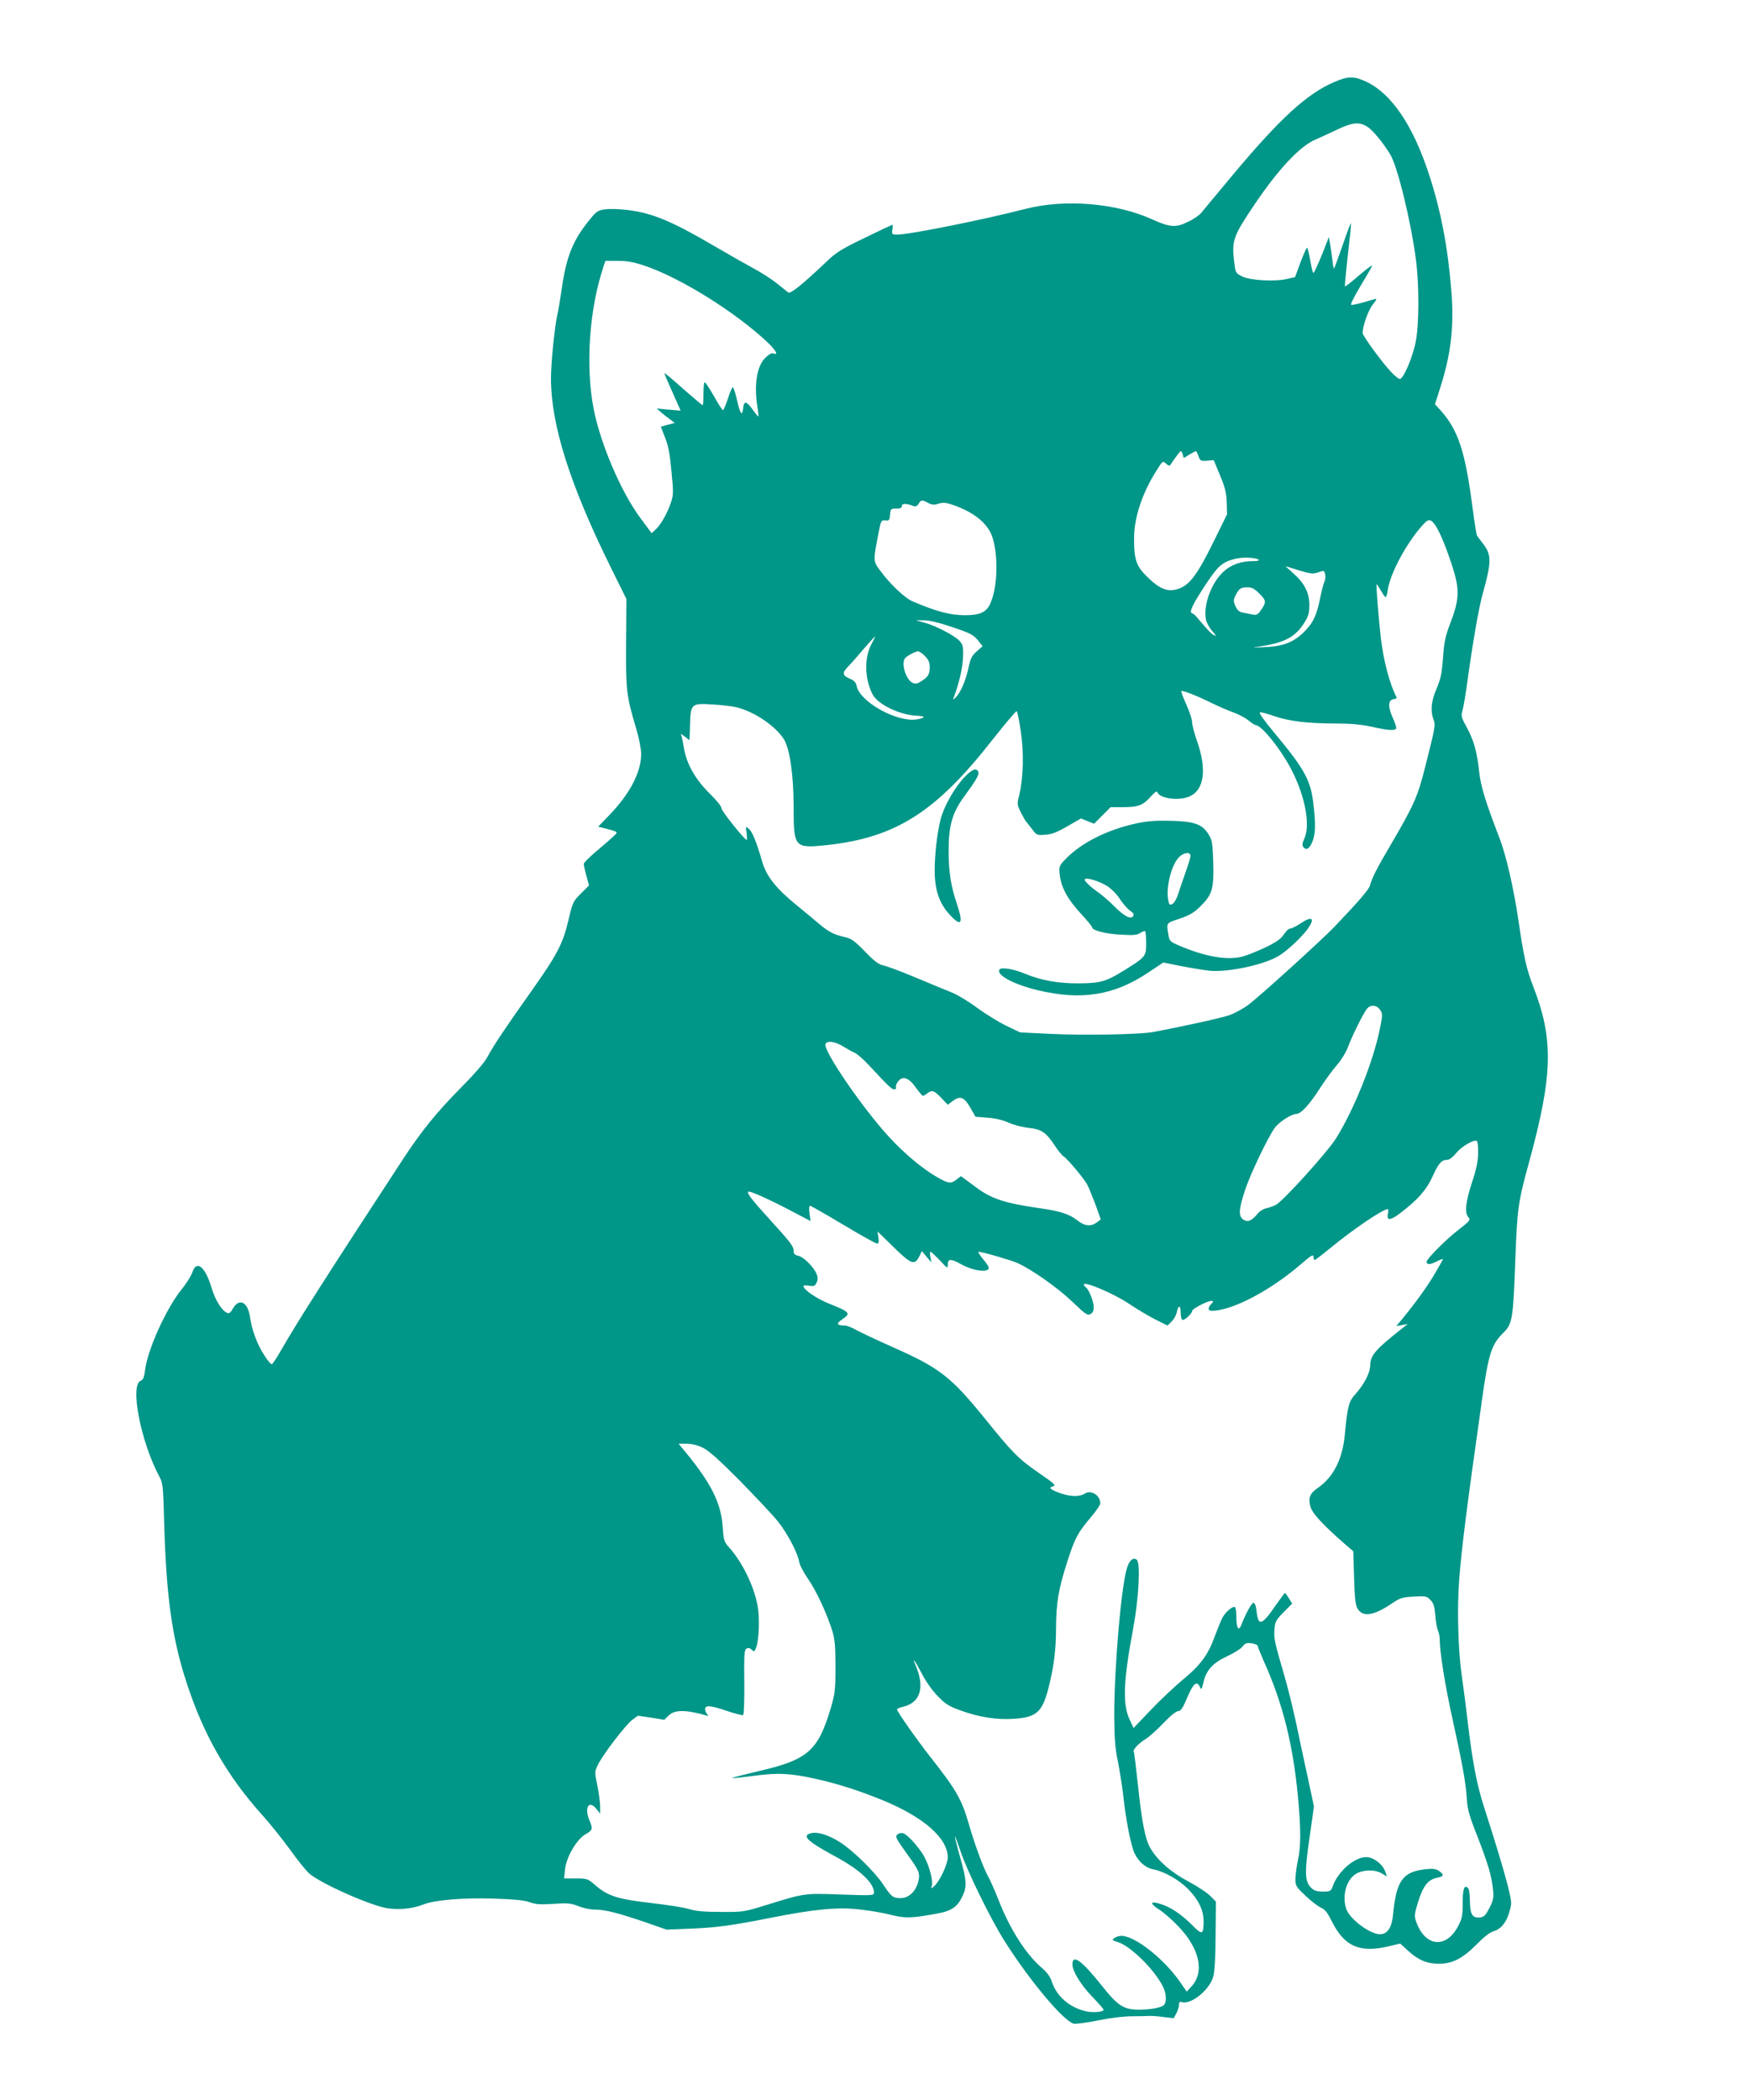 <?xml version="1.0" standalone="no"?>
<!DOCTYPE svg PUBLIC "-//W3C//DTD SVG 20010904//EN"
 "http://www.w3.org/TR/2001/REC-SVG-20010904/DTD/svg10.dtd">
<svg version="1.0" xmlns="http://www.w3.org/2000/svg"
 width="1066pt" height="1280pt" viewBox="0 0 1066 1280"
 preserveAspectRatio="xMidYMid meet">
<g transform="translate(0,1280) scale(0.1,-0.1)"
fill="#009688" stroke="none">
<path d="M8139 12301 c-167 -71 -330 -220 -615 -560 -98 -117 -187 -225 -198
-238 -10 -13 -45 -38 -79 -54 -75 -38 -111 -36 -223 15 -220 99 -531 124 -769
63 -255 -66 -709 -157 -783 -157 -32 0 -34 2 -30 30 3 17 3 30 0 30 -2 0 -78
-36 -169 -80 -143 -69 -174 -88 -236 -148 -142 -135 -217 -195 -230 -185 -6 5
-38 31 -70 56 -32 26 -98 68 -145 93 -48 26 -150 84 -227 129 -266 156 -383
206 -538 225 -48 6 -110 8 -136 4 -46 -6 -53 -11 -99 -68 -99 -122 -139 -222
-167 -421 -9 -60 -20 -129 -26 -153 -17 -77 -39 -295 -39 -388 0 -282 114
-644 362 -1147 l98 -198 -2 -267 c-2 -291 2 -322 61 -521 18 -60 31 -126 31
-158 0 -108 -67 -238 -188 -365 l-74 -77 44 -11 c61 -16 68 -18 68 -28 0 -4
-45 -45 -100 -91 -55 -45 -100 -89 -100 -97 0 -8 7 -40 16 -72 l16 -59 -49
-49 c-48 -48 -51 -54 -76 -161 -34 -144 -67 -209 -222 -428 -165 -233 -235
-337 -271 -405 -19 -36 -77 -103 -165 -192 -143 -144 -242 -266 -351 -433
-450 -688 -643 -989 -742 -1162 -26 -46 -52 -85 -57 -88 -5 -4 -27 21 -48 55
-42 64 -75 153 -86 230 -13 93 -65 121 -104 55 -18 -31 -24 -34 -41 -25 -31
17 -69 79 -90 151 -39 129 -91 171 -117 94 -7 -22 -37 -70 -67 -106 -94 -118
-208 -369 -222 -495 -5 -39 -12 -55 -24 -59 -70 -22 -3 -371 112 -586 22 -41
23 -58 29 -279 13 -449 47 -700 135 -971 104 -322 249 -576 469 -819 42 -47
115 -138 162 -202 46 -65 100 -131 119 -148 69 -60 369 -194 473 -211 76 -12
157 -4 225 23 71 27 237 41 431 35 122 -4 183 -10 215 -22 36 -13 64 -15 145
-10 88 6 106 4 153 -14 29 -12 74 -21 100 -21 63 0 140 -20 302 -75 l135 -47
145 6 c156 6 247 18 490 66 262 52 403 66 533 52 62 -6 150 -21 196 -33 92
-23 127 -22 281 6 95 17 129 41 161 110 26 57 24 94 -16 235 -19 68 -33 125
-32 127 2 1 18 -41 36 -95 43 -125 181 -407 268 -545 152 -240 360 -488 421
-502 15 -3 82 6 150 20 74 15 156 25 205 25 45 0 93 1 107 2 14 1 53 -2 87 -7
l61 -7 16 30 c9 17 16 41 16 53 0 14 5 19 14 16 55 -21 172 71 195 155 8 30
14 119 14 251 l2 206 -33 33 c-17 19 -78 59 -134 89 -108 57 -189 129 -233
204 -31 53 -52 160 -76 389 -11 104 -22 193 -25 198 -8 12 32 54 76 80 19 12
67 55 105 95 42 44 78 73 90 73 16 0 28 18 55 82 36 86 59 106 77 66 9 -21 11
-18 23 31 17 72 58 116 145 156 39 18 81 44 92 58 17 22 26 25 57 20 20 -3 36
-10 36 -15 0 -6 18 -50 39 -98 113 -251 176 -501 206 -818 19 -200 19 -307 0
-392 -8 -36 -14 -86 -15 -111 0 -45 3 -49 63 -106 35 -33 77 -65 94 -72 23 -9
39 -30 67 -86 75 -150 170 -191 347 -148 l68 16 46 -42 c63 -58 116 -81 191
-81 81 0 144 32 230 119 44 45 80 73 105 80 52 16 89 72 104 162 7 35 -47 228
-165 595 -44 137 -70 271 -100 524 -11 96 -28 222 -36 280 -22 150 -29 410
-15 585 15 193 45 430 137 1080 41 294 59 350 133 422 53 52 59 85 71 418 12
338 17 376 87 629 143 524 148 741 24 1061 -42 108 -58 179 -91 405 -30 201
-75 398 -117 505 -84 219 -113 311 -123 405 -13 121 -33 189 -77 270 -32 58
-34 67 -24 100 6 19 20 103 31 185 33 239 69 444 92 525 55 197 55 240 -1 310
-15 19 -30 40 -34 46 -3 6 -16 83 -27 170 -44 342 -88 474 -195 593 l-34 37
30 94 c68 211 87 377 70 595 -22 274 -64 490 -136 711 -97 298 -228 492 -381
565 -77 36 -111 36 -195 0z m197 -272 c34 -20 99 -99 142 -170 45 -74 126
-406 157 -642 20 -155 20 -390 -1 -498 -17 -92 -75 -229 -97 -229 -7 0 -29 17
-49 38 -53 54 -178 224 -178 242 0 43 34 139 62 174 24 30 27 37 12 33 -94
-28 -136 -38 -144 -35 -6 2 20 53 56 113 37 61 69 117 72 125 3 8 -32 -18 -78
-57 -46 -40 -86 -71 -88 -69 -2 2 6 85 17 185 12 100 21 189 20 199 0 9 -22
-48 -49 -127 -28 -79 -52 -146 -54 -148 -2 -3 -8 22 -11 54 -4 32 -10 76 -14
98 l-7 40 -44 -112 c-25 -61 -48 -110 -51 -107 -3 2 -12 37 -19 79 -7 41 -16
75 -19 75 -4 0 -21 -40 -40 -89 l-33 -90 -52 -12 c-76 -17 -222 -8 -271 16
-40 20 -40 21 -49 93 -15 127 -5 154 129 352 146 215 275 351 369 390 32 14
93 42 135 62 88 42 130 46 177 17z m-4404 -849 c217 -73 556 -284 750 -468 53
-51 67 -79 33 -66 -9 4 -29 -8 -49 -28 -51 -51 -69 -168 -46 -303 4 -27 7 -51
5 -53 -2 -2 -18 17 -36 43 -37 51 -53 53 -57 7 -5 -53 -18 -37 -37 48 -10 44
-22 80 -26 80 -4 0 -18 -31 -30 -70 -13 -38 -26 -70 -30 -70 -4 0 -29 38 -55
85 -27 47 -52 85 -56 85 -5 0 -8 -31 -8 -70 0 -38 -2 -70 -5 -70 -3 0 -56 45
-118 99 -61 55 -113 98 -115 97 -1 -2 12 -34 29 -72 17 -38 40 -89 50 -113
l20 -44 -73 6 -73 7 26 -23 c14 -12 39 -32 55 -43 l29 -22 -42 -11 -43 -12 26
-67 c20 -49 30 -104 39 -207 13 -130 12 -143 -5 -193 -23 -66 -60 -130 -92
-160 l-24 -22 -72 97 c-118 161 -241 451 -282 662 -50 261 -27 604 60 865 l12
36 75 0 c57 0 97 -7 165 -30z m3281 -1151 l6 -21 34 21 c19 11 37 21 40 21 3
0 10 -14 16 -31 10 -28 14 -30 52 -27 l41 3 38 -92 c31 -74 39 -106 41 -165
l2 -73 -86 -175 c-96 -195 -145 -260 -216 -281 -61 -18 -107 0 -179 69 -72 69
-86 107 -86 237 -1 128 50 282 139 420 35 56 36 57 56 39 13 -12 23 -15 27 -7
30 45 58 83 63 83 4 0 9 -10 12 -21z m-1552 -295 c24 -12 37 -13 63 -4 26 8
43 7 82 -6 135 -45 222 -117 248 -204 35 -118 29 -301 -14 -397 -24 -55 -63
-73 -156 -73 -90 0 -176 23 -322 86 -44 19 -134 104 -189 179 -50 67 -49 60
-16 233 15 79 17 82 42 80 23 -3 26 1 29 35 3 35 5 37 38 37 25 0 34 4 34 16
0 17 28 16 72 -1 11 -4 21 0 30 14 15 25 20 26 59 5z m3081 -121 c28 -32 66
-119 108 -244 53 -158 52 -216 -4 -364 -32 -83 -39 -117 -46 -215 -7 -95 -14
-128 -39 -187 -33 -77 -39 -135 -19 -189 13 -36 12 -41 -52 -294 -44 -176 -70
-233 -215 -480 -74 -125 -110 -195 -119 -234 -6 -26 -66 -96 -219 -256 -70
-74 -444 -413 -519 -471 -32 -25 -87 -55 -121 -67 -52 -18 -294 -71 -467 -103
-81 -15 -431 -21 -622 -11 l-187 9 -83 40 c-46 22 -126 71 -178 109 -52 39
-122 81 -155 94 -33 13 -132 54 -220 91 -88 37 -177 70 -197 74 -29 6 -55 24
-114 86 -66 67 -83 79 -126 88 -62 14 -95 31 -151 78 -24 21 -86 72 -136 113
-127 103 -186 177 -212 265 -34 118 -60 183 -81 202 -21 18 -21 18 -15 -24 3
-24 3 -43 1 -43 -13 0 -154 176 -154 193 0 12 -30 49 -73 91 -88 87 -141 181
-157 281 -6 37 -14 73 -17 79 -4 6 6 0 22 -13 l30 -23 3 93 c4 130 7 133 137
125 55 -3 120 -11 145 -17 108 -25 241 -115 291 -196 36 -58 59 -220 59 -416
0 -244 5 -249 205 -228 419 46 664 202 1010 645 76 96 141 173 145 171 4 -3
16 -57 25 -121 20 -130 16 -285 -9 -389 -14 -57 -14 -60 11 -110 14 -27 28
-52 32 -55 3 -3 19 -22 35 -44 28 -37 30 -38 82 -34 40 3 73 16 134 52 l82 47
40 -16 40 -16 51 51 50 50 79 0 c91 0 120 12 168 67 20 23 35 33 38 25 13 -41
139 -56 202 -24 84 42 99 164 42 329 -18 50 -32 105 -32 121 0 16 -16 64 -35
107 -20 43 -33 80 -31 83 7 6 103 -32 191 -76 39 -19 95 -43 125 -54 30 -10
72 -32 92 -48 20 -17 41 -30 46 -30 36 0 159 -154 222 -280 81 -160 111 -329
75 -410 -14 -31 -15 -43 -6 -54 18 -22 37 -9 55 35 19 46 20 110 5 234 -17
142 -54 208 -243 435 -59 71 -91 116 -82 118 7 2 47 -9 87 -23 90 -31 203 -45
375 -45 92 0 156 -6 220 -20 98 -22 140 -25 148 -11 3 5 -6 34 -20 65 -31 67
-29 110 4 114 13 2 22 7 20 10 -42 77 -81 225 -97 362 -13 113 -30 324 -26
328 2 2 13 -15 26 -37 12 -23 26 -41 29 -41 4 0 10 19 13 43 15 103 115 289
216 400 29 32 42 34 63 10z m-1065 -226 c3 -4 -10 -7 -30 -7 -78 0 -138 -21
-185 -64 -76 -69 -126 -208 -107 -296 4 -17 21 -48 38 -67 24 -27 27 -33 11
-25 -18 9 -35 27 -108 113 -7 9 -20 19 -27 21 -19 7 5 56 87 180 72 109 99
132 174 151 49 13 131 9 147 -6z m355 -78 c17 6 34 11 38 11 12 0 18 -47 7
-65 -5 -9 -17 -56 -27 -104 -22 -109 -45 -154 -108 -213 -60 -56 -124 -79
-237 -83 -72 -3 -75 -3 -25 4 155 23 220 58 275 146 25 40 30 59 30 109 0 74
-31 133 -101 194 l-45 41 81 -25 c67 -21 87 -23 112 -15z m-351 -128 c42 -42
43 -52 6 -104 -16 -23 -24 -27 -48 -23 -16 3 -43 9 -60 12 -23 4 -34 15 -45
40 -13 30 -13 38 2 67 21 40 31 47 73 47 26 0 42 -9 72 -39z m-1872 -204 c107
-36 128 -47 154 -79 l29 -37 -35 -31 c-28 -24 -38 -43 -48 -88 -16 -80 -45
-152 -75 -187 -18 -20 -24 -24 -19 -10 34 88 57 190 58 252 2 62 -1 74 -22 97
-31 33 -145 92 -212 110 l-54 15 50 0 c33 0 91 -14 174 -42z m-494 -102 c-45
-85 -43 -211 6 -307 32 -62 167 -127 273 -131 53 -2 51 -13 -3 -22 -120 -20
-348 107 -367 204 -4 20 -15 33 -35 41 -53 22 -56 37 -16 78 20 20 63 70 97
110 34 39 64 72 66 72 2 0 -7 -20 -21 -45z m326 -74 c22 -23 29 -39 29 -68 0
-43 -11 -61 -54 -87 -22 -14 -34 -16 -51 -8 -39 18 -70 114 -47 148 9 14 63
43 80 44 8 0 27 -13 43 -29z m2775 -2156 c16 -24 16 -32 0 -111 -39 -199 -156
-493 -269 -674 -51 -81 -323 -383 -366 -404 -14 -8 -41 -17 -58 -21 -18 -3
-43 -19 -55 -35 -35 -42 -60 -52 -86 -34 -31 22 -28 64 13 186 33 97 134 309
178 372 24 35 103 86 132 86 29 0 82 58 148 162 31 47 76 109 100 136 25 28
54 75 66 106 26 71 98 216 119 239 22 25 59 21 78 -8z m-3275 -223 c24 -15 56
-33 71 -39 15 -7 54 -40 85 -74 124 -133 141 -149 156 -149 10 0 14 6 11 13
-3 8 4 24 14 37 28 34 64 21 108 -40 20 -28 39 -50 42 -50 4 0 16 7 26 15 30
23 42 19 86 -27 l40 -42 30 23 c46 33 69 25 107 -40 l32 -56 73 -6 c47 -3 93
-14 129 -30 30 -14 85 -28 123 -32 79 -9 105 -27 160 -110 20 -30 43 -58 50
-62 25 -15 128 -138 147 -175 11 -21 33 -77 51 -124 l31 -87 -24 -18 c-35 -27
-75 -23 -117 11 -49 39 -107 58 -229 75 -221 32 -297 57 -398 133 l-85 63 -26
-20 c-35 -28 -49 -26 -116 12 -92 52 -203 145 -302 253 -162 178 -397 522
-382 560 9 23 59 16 107 -14z m3873 -648 c0 -51 -10 -99 -37 -181 -40 -121
-46 -186 -22 -213 14 -16 9 -22 -64 -79 -74 -57 -191 -175 -191 -192 0 -19 22
-18 60 1 22 11 40 18 40 16 0 -3 -23 -44 -50 -90 -46 -79 -123 -184 -202 -280
l-33 -39 35 6 35 6 -35 -27 c-161 -127 -192 -162 -194 -224 -1 -48 -37 -117
-92 -178 -39 -42 -47 -77 -63 -247 -14 -148 -70 -258 -165 -323 -48 -33 -59
-61 -45 -112 11 -42 71 -107 204 -224 l58 -50 4 -140 c5 -171 9 -200 34 -225
36 -36 101 -19 208 54 38 26 56 31 122 35 72 4 79 3 102 -20 19 -19 25 -38 30
-95 3 -40 11 -81 16 -92 6 -11 11 -36 11 -55 0 -74 32 -276 76 -475 63 -285
84 -403 89 -494 4 -65 14 -103 65 -231 66 -171 86 -239 95 -324 5 -49 2 -65
-22 -112 -24 -47 -33 -55 -59 -58 -45 -4 -59 19 -60 100 0 38 -5 73 -11 79
-23 23 -33 -3 -33 -90 0 -78 -3 -95 -28 -142 -73 -140 -202 -126 -256 28 -12
34 -11 46 13 122 29 95 61 135 115 145 42 8 45 19 11 42 -20 13 -38 15 -83 10
-139 -16 -177 -70 -197 -280 -8 -77 -34 -116 -80 -116 -58 0 -176 86 -202 147
-30 74 -8 175 49 216 40 30 119 34 162 9 l34 -20 -10 29 c-16 46 -72 89 -116
89 -72 0 -171 -86 -204 -176 -11 -32 -15 -34 -60 -34 -38 0 -54 5 -73 24 -38
38 -40 92 -9 304 l27 191 -36 168 c-20 92 -53 244 -72 337 -20 92 -52 223 -72
290 -61 209 -65 229 -61 284 4 48 10 58 56 105 l52 52 -20 33 c-11 17 -21 32
-24 32 -2 0 -26 -33 -54 -72 -87 -127 -108 -134 -119 -40 -3 33 -11 52 -19 52
-11 0 -48 -67 -74 -135 -16 -41 -30 -19 -30 45 0 32 -4 61 -9 64 -13 8 -59
-31 -76 -65 -9 -16 -29 -66 -46 -111 -41 -115 -89 -179 -194 -265 -49 -41
-138 -124 -196 -185 l-106 -111 -23 49 c-45 92 -40 236 20 554 35 188 46 402
23 422 -21 17 -44 0 -59 -46 -35 -101 -79 -605 -79 -901 1 -145 5 -200 23
-285 11 -58 26 -150 32 -205 15 -143 48 -313 70 -354 26 -52 69 -88 114 -96
63 -11 155 -63 210 -118 65 -66 96 -130 96 -199 0 -82 -9 -85 -70 -22 -66 66
-133 111 -195 129 -61 19 -65 3 -7 -34 27 -17 79 -62 115 -100 135 -139 165
-284 80 -373 l-26 -28 -33 48 c-98 146 -279 291 -365 292 -14 0 -33 -6 -43
-13 -16 -12 -15 -14 21 -25 76 -23 221 -165 274 -269 20 -39 25 -89 10 -111
-11 -18 -74 -31 -150 -32 -99 0 -131 20 -234 149 -120 151 -177 192 -177 127
0 -41 50 -123 120 -196 39 -40 70 -76 70 -80 0 -14 -62 -20 -107 -10 -100 23
-178 90 -208 179 -10 32 -30 59 -63 87 -97 84 -194 236 -263 414 -23 58 -52
124 -65 146 -28 50 -81 194 -118 323 -41 142 -76 203 -232 401 -84 107 -204
278 -204 291 0 4 19 11 43 17 100 26 127 117 72 248 -25 59 -8 37 37 -48 25
-49 65 -105 98 -138 46 -48 68 -61 140 -87 113 -41 221 -57 326 -50 134 10
169 40 206 180 34 130 48 238 48 371 1 158 15 240 70 411 45 140 64 175 147
272 29 35 53 70 53 79 0 50 -57 85 -96 59 -30 -19 -81 -19 -141 1 -66 22 -83
37 -52 44 21 5 10 16 -86 82 -125 86 -160 122 -332 335 -205 252 -274 305
-553 429 -102 45 -205 94 -230 108 -25 14 -55 26 -67 26 -50 0 -56 11 -18 37
56 38 50 45 -80 97 -79 32 -155 85 -155 107 0 4 16 5 35 2 29 -5 36 -2 45 19
8 16 8 32 1 50 -16 42 -79 106 -112 113 -22 5 -29 12 -29 29 0 29 -17 51 -148
195 -109 120 -138 158 -129 167 7 8 131 -48 266 -119 l114 -60 -6 46 c-4 29
-3 47 3 47 6 0 96 -52 202 -115 105 -63 198 -115 206 -115 11 0 13 8 9 37 l-6
37 77 -75 c131 -129 148 -136 179 -76 l15 31 29 -35 29 -34 -6 33 c-4 17 -3
32 1 32 4 0 29 -24 56 -52 47 -51 49 -52 49 -25 0 35 20 35 79 2 74 -42 171
-55 171 -23 0 6 -16 31 -36 54 -19 24 -32 44 -27 44 25 -1 195 -50 238 -69 86
-38 247 -152 337 -238 77 -74 90 -83 108 -73 14 7 20 21 20 43 0 34 -31 110
-49 121 -6 4 -11 11 -11 16 0 22 180 -54 270 -114 52 -35 128 -80 168 -100
l72 -36 25 25 c14 13 28 38 31 55 10 46 24 47 24 1 0 -22 4 -43 10 -46 11 -7
60 38 60 54 0 13 92 61 116 61 16 0 16 -1 1 -18 -23 -25 -21 -42 3 -42 122 0
354 121 541 282 63 55 79 64 79 48 0 -11 3 -20 8 -20 4 0 48 34 97 74 137 113
319 236 349 236 3 0 3 -13 0 -30 -9 -43 17 -40 80 9 104 80 155 138 192 219
37 82 55 102 89 102 13 0 35 16 55 41 31 39 103 82 125 75 6 -1 10 -34 9 -72z
m-4729 -1798 c36 -17 98 -72 227 -202 97 -99 202 -210 232 -248 60 -76 120
-190 130 -247 3 -19 28 -67 55 -105 49 -70 114 -210 148 -319 14 -47 18 -93
18 -215 0 -141 -3 -163 -28 -250 -79 -264 -140 -317 -445 -387 -89 -21 -159
-39 -157 -41 2 -2 60 4 128 13 150 20 224 17 382 -18 138 -31 266 -72 412
-132 247 -102 392 -230 393 -346 0 -41 -49 -146 -82 -175 -21 -19 -21 -19 -15
4 8 32 -19 128 -50 181 -33 56 -99 128 -124 136 -11 4 -26 1 -34 -5 -18 -15
-14 -22 61 -127 71 -98 77 -114 63 -166 -16 -58 -58 -97 -106 -97 -47 0 -57 8
-107 83 -51 77 -182 205 -259 255 -70 46 -140 68 -180 58 -61 -15 -25 -49 147
-142 150 -81 236 -161 236 -221 0 -17 -12 -18 -202 -11 -226 8 -218 9 -458
-65 -132 -41 -138 -42 -275 -41 -101 0 -155 5 -195 18 -30 9 -132 25 -227 36
-202 23 -264 42 -337 104 -52 45 -54 46 -125 46 l-71 0 6 58 c9 75 72 182 126
212 42 24 45 32 23 83 -33 79 -4 128 42 71 l23 -29 0 44 c0 24 -8 81 -17 127
-17 82 -17 84 3 126 31 64 167 241 208 273 l36 27 81 -12 80 -13 28 27 c36 35
104 35 226 0 16 -5 18 -4 8 7 -7 7 -13 21 -13 31 0 26 35 23 136 -12 48 -16
91 -27 96 -24 5 4 8 86 7 201 -2 169 0 197 14 204 10 6 21 4 31 -7 15 -14 17
-13 27 13 18 43 23 186 9 256 -23 122 -93 264 -173 354 -32 36 -34 43 -40 128
-9 142 -71 266 -230 458 l-39 47 49 0 c30 0 67 -9 98 -24z"/>
<path d="M5881 8062 c-59 -61 -126 -180 -145 -257 -21 -83 -36 -214 -36 -311
0 -115 27 -197 86 -263 75 -84 91 -66 51 55 -38 110 -52 200 -52 329 0 153 23
232 95 330 72 98 93 134 86 150 -10 27 -39 16 -85 -33z"/>
<path d="M6930 7781 c-178 -39 -334 -117 -429 -215 -42 -42 -43 -47 -39 -93 8
-79 46 -151 125 -237 40 -43 73 -83 73 -88 0 -19 79 -40 172 -45 79 -5 102 -3
121 10 14 9 27 13 31 10 3 -4 6 -37 6 -74 0 -78 -4 -83 -133 -163 -111 -69
-145 -79 -277 -80 -125 -1 -232 18 -330 59 -69 29 -145 41 -155 25 -20 -33 86
-90 230 -125 270 -65 470 -33 679 108 l90 60 110 -22 c61 -12 139 -24 172 -28
117 -11 342 38 428 94 53 34 132 109 168 157 51 70 31 86 -43 36 -24 -16 -52
-30 -61 -30 -9 0 -26 -16 -38 -35 -17 -27 -43 -46 -113 -80 -51 -24 -114 -49
-140 -56 -97 -24 -231 0 -393 70 -46 20 -53 27 -58 59 -13 79 -17 74 67 102
62 21 89 37 128 76 72 71 82 105 78 266 -4 119 -7 137 -28 171 -39 63 -85 80
-231 84 -95 2 -145 -2 -210 -16z m330 -198 c0 -10 -14 -56 -31 -103 -16 -47
-37 -106 -45 -132 -8 -26 -23 -52 -34 -58 -17 -9 -20 -6 -26 25 -14 76 19 210
64 258 29 31 72 37 72 10z m-508 -184 c26 -17 61 -52 78 -80 18 -27 45 -59 62
-70 23 -17 26 -24 17 -35 -16 -19 -57 4 -117 65 -26 26 -65 60 -87 76 -57 40
-95 77 -90 85 9 14 89 -11 137 -41z"/>
</g>
</svg>
